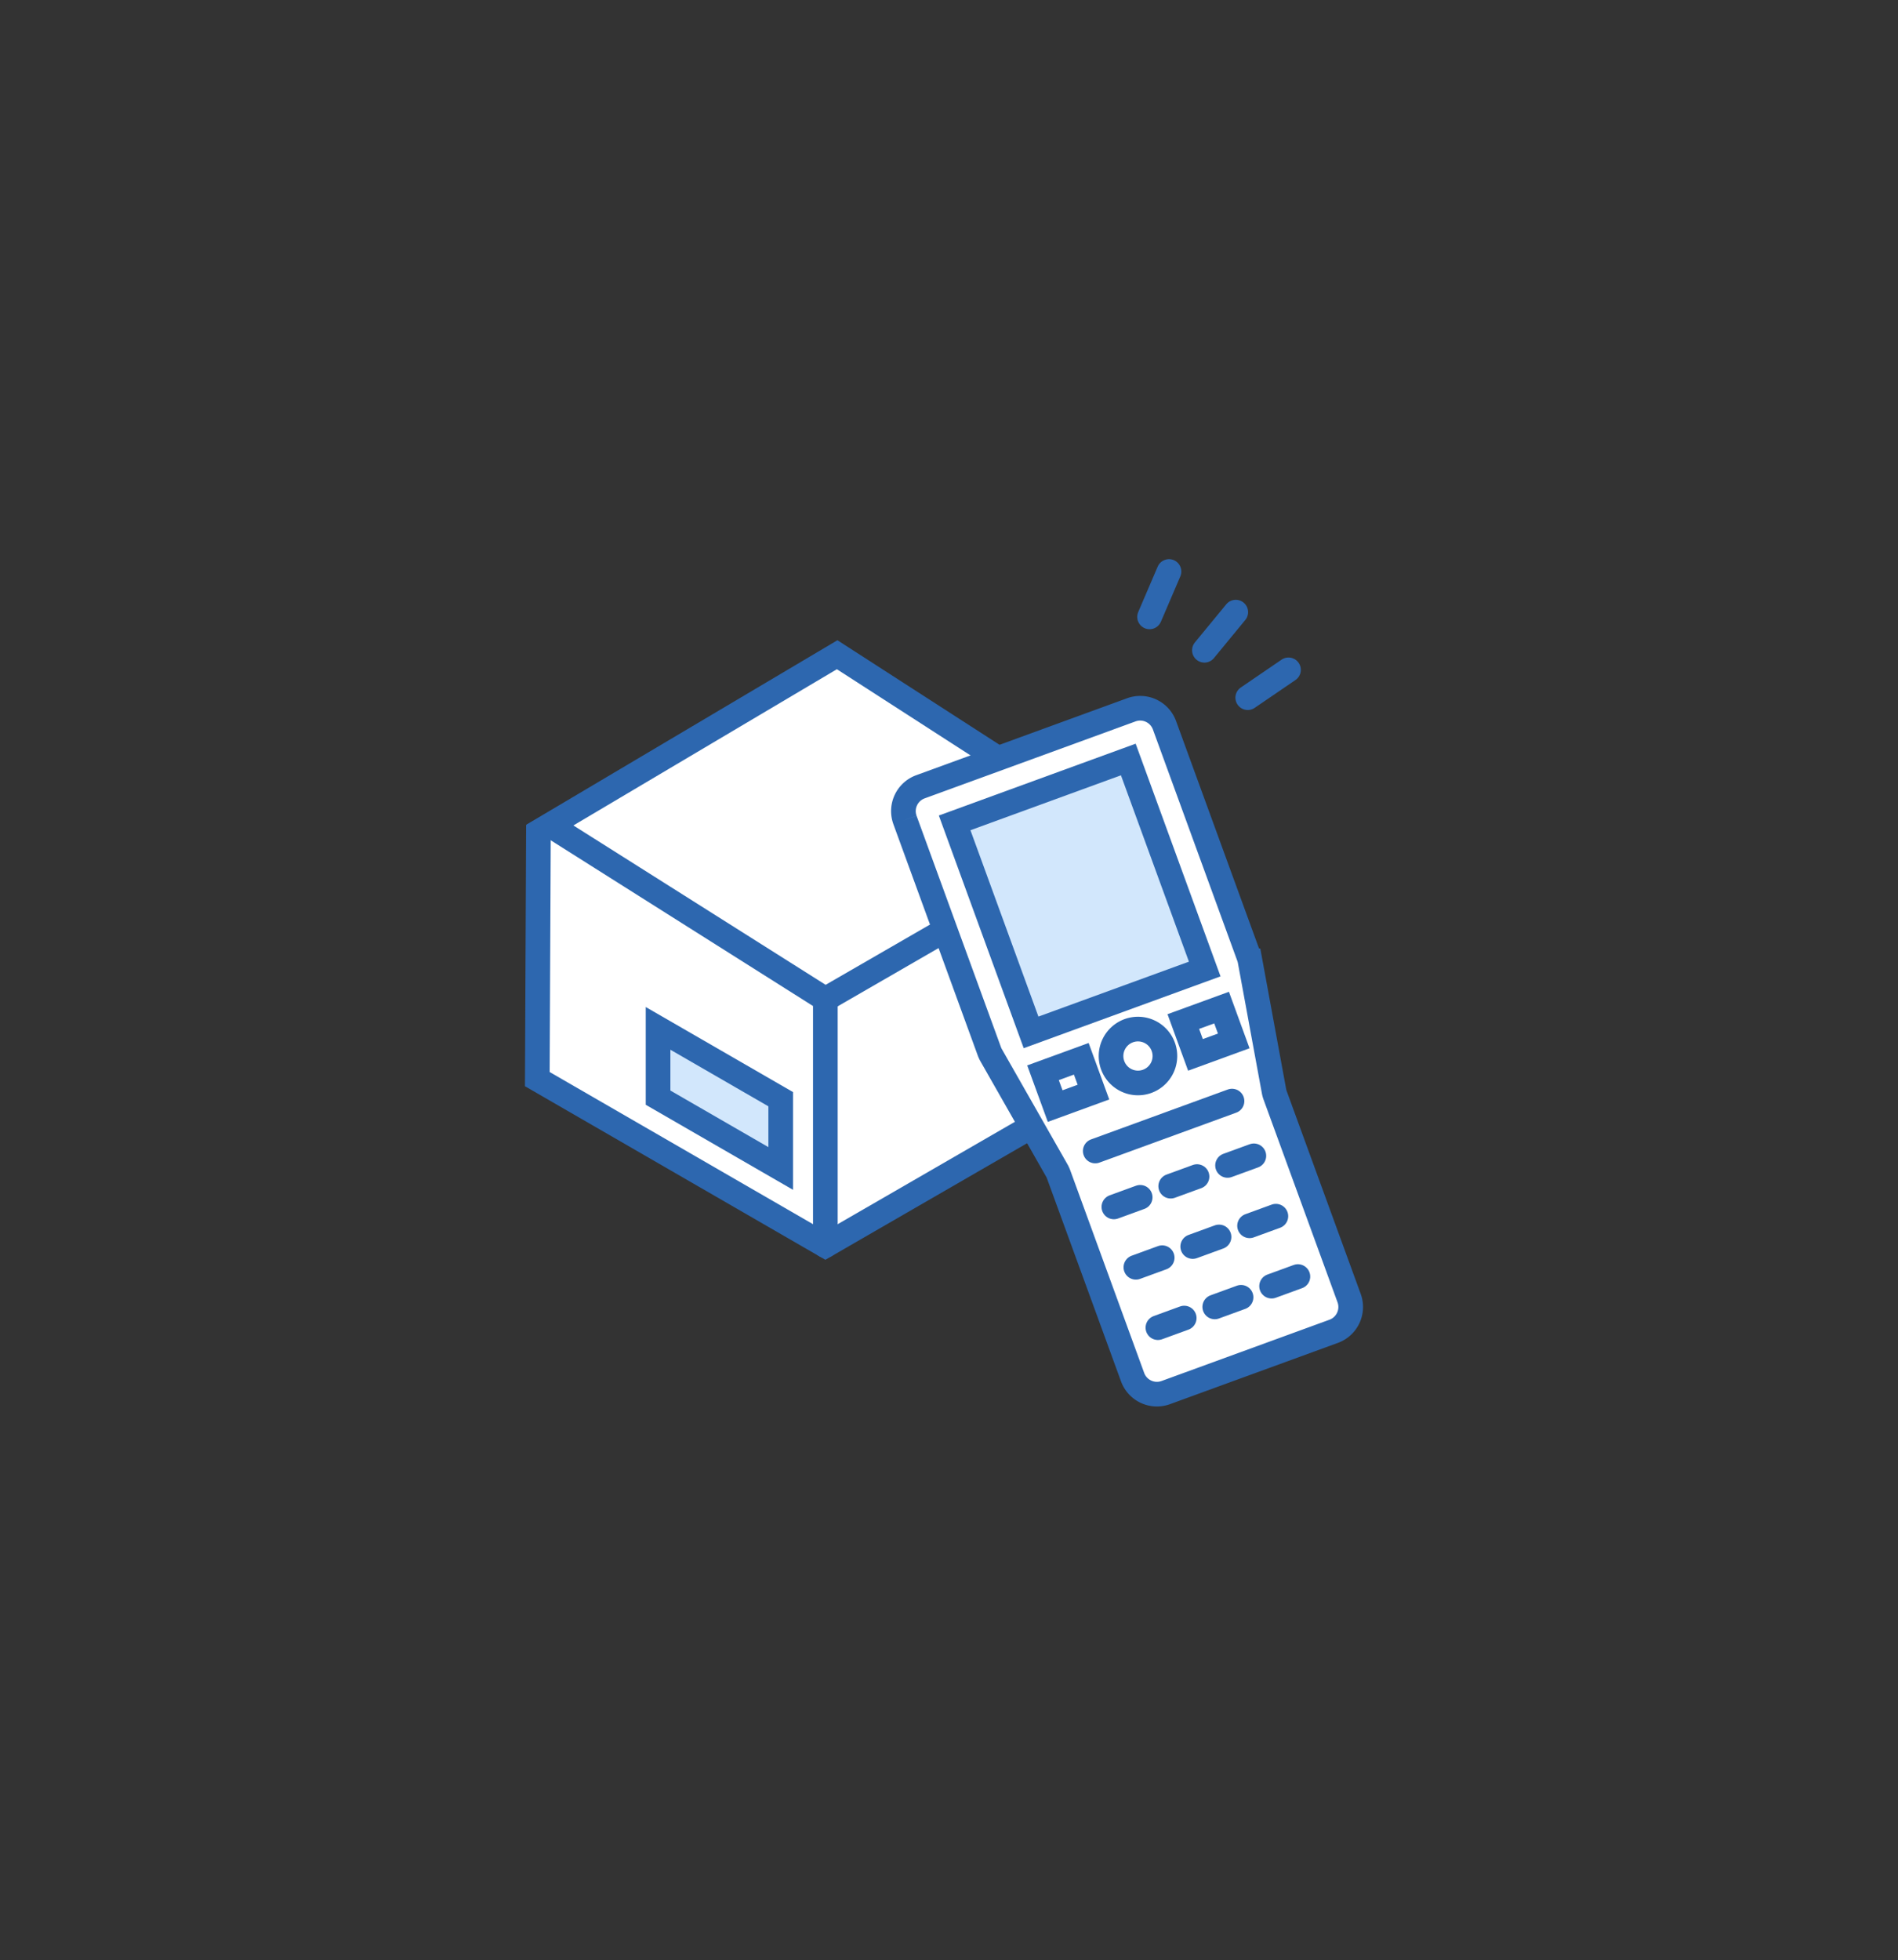 <svg xmlns="http://www.w3.org/2000/svg" width="154" height="159"><rect width="100%" height="100%" fill="#333333" stroke="none"/><g data-name="グループ 1574"><path data-name="長方形 407" d="M4 0h146a4 4 0 014 4v155H0V4a4 4 0 014-4z" fill="none"/><g data-name="グループ 1573" stroke="#2d67af" stroke-width="2"><path data-name="パス 447" d="M43.687 67.508l-.011 2.511-.08 17.517 23.372 13.5 23.371-13.5v-19.98l-44.551-1.273z" fill="#fff"/><path data-name="パス 449" d="M53.394 83.419v5.619l9.952 5.746v-5.619z" fill="#d2e7fc"/><path data-name="パス 451" d="M44.609 66.931l22.358 14.123 23.372-13.493L67.925 53.11z" fill="#fff"/><path data-name="線 55" fill="none" stroke-linecap="round" stroke-linejoin="round" stroke-dasharray="547.087 22.677 708.661 0" d="M66.967 81.054v19.98"/><path data-name="パス 453" d="M73.43 66.522l6.846 18.763a2.107 2.107 0 00.149.32l5.322 9.341a2.118 2.118 0 01.148.32l6 16.439a2.1 2.1 0 002.7 1.255l13.613-4.967a2.1 2.1 0 001.255-2.7l-6-16.439a2.112 2.112 0 01-.093-.341l-1.945-10.573a2.066 2.066 0 00-.093-.341l-6.846-18.763a2.1 2.1 0 00-2.7-1.255l-17.1 6.24a2.1 2.1 0 00-1.255 2.7" fill="#fff"/><path data-name="長方形 330" fill="#d2e7fc" d="M77.458 66.749l14.09-5.141 6.201 16.996-14.09 5.14z"/><path data-name="パス 455" d="M90.282 86.414a2.185 2.185 0 112.8 1.3 2.185 2.185 0 01-2.8-1.3" fill="#fff"/><path data-name="長方形 332" fill="#fff" d="M84.628 87.019l3.105-1.133.986 2.703-3.105 1.133z"/><path data-name="長方形 334" fill="#fff" d="M96.012 82.866l3.105-1.133.986 2.703-3.105 1.133z"/><path data-name="線 56" fill="none" stroke-linecap="round" stroke-linejoin="round" d="M90.377 97.902l2.135-.779"/><path data-name="線 57" fill="none" stroke-linecap="round" stroke-linejoin="round" d="M94.989 96.22l2.135-.779"/><path data-name="線 58" fill="none" stroke-linecap="round" stroke-linejoin="round" d="M99.601 94.536l2.135-.779"/><path data-name="線 59" fill="none" stroke-linecap="round" stroke-linejoin="round" d="M92.163 102.799l2.135-.779"/><path data-name="線 60" fill="none" stroke-linecap="round" stroke-linejoin="round" d="M96.775 101.116l2.135-.779"/><path data-name="線 61" fill="none" stroke-linecap="round" stroke-linejoin="round" d="M101.387 99.433l2.135-.779"/><path data-name="線 62" fill="none" stroke-linecap="round" stroke-linejoin="round" d="M93.95 107.696l2.135-.779"/><path data-name="線 63" fill="none" stroke-linecap="round" stroke-linejoin="round" d="M98.562 106.012l2.135-.779"/><path data-name="線 64" fill="none" stroke-linecap="round" stroke-linejoin="round" d="M103.174 104.33l2.135-.779"/><path data-name="線 65" fill="none" stroke-linecap="round" stroke-linejoin="round" d="M88.866 93.366l11.097-4.049"/><path data-name="パス 457" d="M94.851 46.358l-1.578 3.682" fill="none" stroke-linecap="round" stroke-linejoin="round" stroke-dasharray="379.842 22.677 283.465 0"/><path data-name="パス 458" d="M100.268 49.655l-2.545 3.093" fill="none" stroke-linecap="round" stroke-linejoin="round" stroke-dasharray="379.842 22.677 283.465 0"/><path data-name="パス 459" d="M104.547 54.336l-3.308 2.258" fill="none" stroke-linecap="round" stroke-linejoin="round" stroke-dasharray="379.842 22.677 283.465 0"/></g></g></svg>